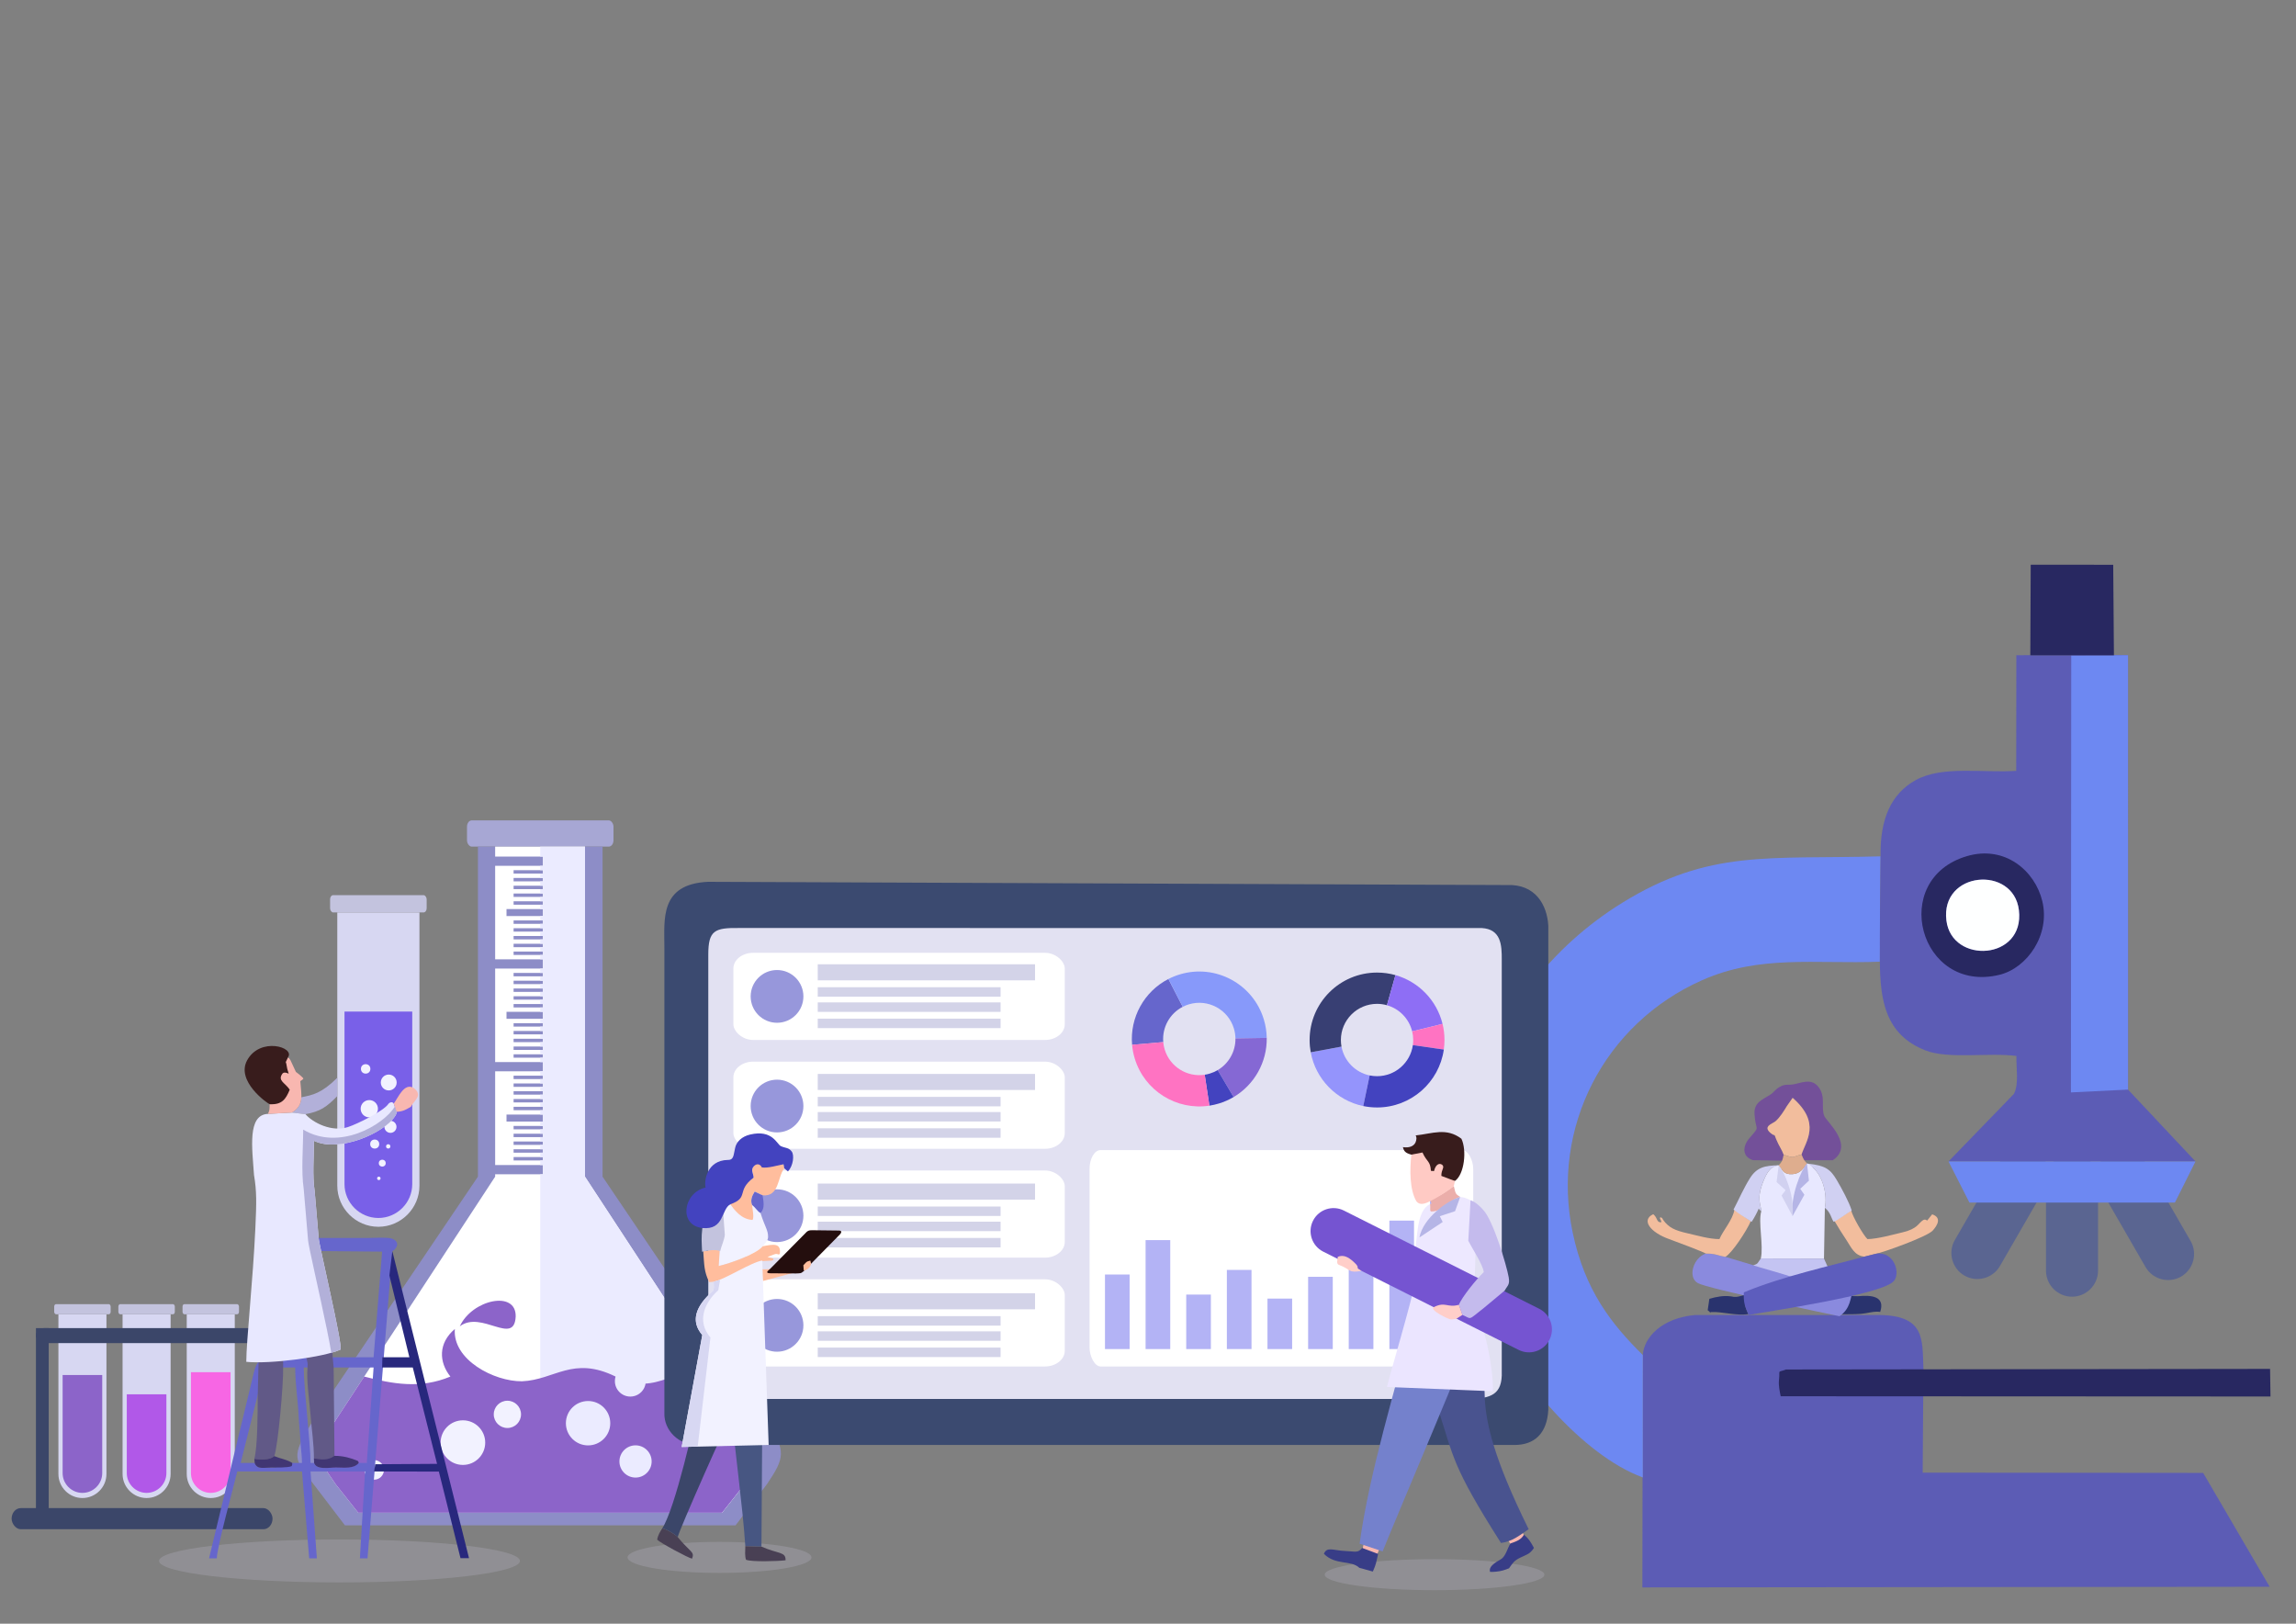 <?xml version="1.0" encoding="UTF-8"?> <!-- Creator: CorelDRAW 2020 (64-Bit) --> <svg xmlns="http://www.w3.org/2000/svg" xmlns:xlink="http://www.w3.org/1999/xlink" xmlns:xodm="http://www.corel.com/coreldraw/odm/2003" xml:space="preserve" width="297mm" height="210mm" style="shape-rendering:geometricPrecision; text-rendering:geometricPrecision; image-rendering:optimizeQuality; fill-rule:evenodd; clip-rule:evenodd" viewBox="0 0 29700 21000"><rect x="0" y="0" width="29700" height="21000" fill="#808080" stroke="none"/> <defs> <style type="text/css"> <![CDATA[ .fil51 {fill:#240E0E} .fil10 {fill:#282861} .fil65 {fill:#28287D} .fil0 {fill:#29336E} .fil38 {fill:#381C1C} .fil39 {fill:#383D87} .fil24 {fill:#383F73} .fil54 {fill:#3B4669} .fil60 {fill:#3B4669} .fil20 {fill:#3B4A70} .fil66 {fill:#413673} .fil55 {fill:#4343BF} .fil29 {fill:#4343BF} .fil49 {fill:#475682} .fil53 {fill:#494054} .fil34 {fill:#49538F} .fil7 {fill:#5A6591} .fil8 {fill:#5C5CB5} .fil61 {fill:#5D5DBD} .fil64 {fill:#615987} .fil23 {fill:#6666CC} .fil9 {fill:#6D88F2} .fil13 {fill:#735099} .fil35 {fill:#7481CC} .fil37 {fill:#7554D1} .fil62 {fill:#7960E8} .fil27 {fill:#8568D4} .fil25 {fill:#8799FA} .fil14 {fill:#8A8ADE} .fil5 {fill:#8C64C9} .fil2 {fill:#8D8DC7} .fil26 {fill:#8E6EF5} .fil31 {fill:#908F94} .fil22 {fill:#9494FC} .fil46 {fill:#9797DB} .fil1 {fill:#A7A7D4} .fil58 {fill:#B158E8} .fil63 {fill:#B2B0D9} .fil30 {fill:#B3B3F5} .fil44 {fill:#B5B5E6} .fil52 {fill:#C3C3DE} .fil43 {fill:#C4BBED} .fil18 {fill:#C4C4F2} .fil16 {fill:#D0D0F2} .fil45 {fill:#D1D1F0} .fil47 {fill:#D3D3E8} .fil56 {fill:#D7D7F2} .fil57 {fill:#D7D7F2} .fil17 {fill:#DEAD8E} .fil19 {fill:#E2E1F2} .fil12 {fill:#E8E8FF} .fil40 {fill:#EBAEAA} .fil36 {fill:#EBE5FF} .fil4 {fill:#EBEBFF} .fil33 {fill:#EDE8FF} .fil15 {fill:#F2BD9D} .fil50 {fill:#F2F2FF} .fil6 {fill:#F2F2FF} .fil59 {fill:#F766E4} .fil32 {fill:#F8B7B0} .fil11 {fill:#FEFFFF} .fil28 {fill:#FF73C2} .fil48 {fill:#FFBD9D} .fil41 {fill:#FFCAC4} .fil42 {fill:#FFCEC9} .fil3 {fill:white} .fil21 {fill:white} ]]> </style> </defs> <g id="Слой_x0020_1">  <path class="fil0" d="M24321.37 16966.95c66.83,-201.66 -109.64,-219.22 -285.71,-202.76l-189.16 -3.85c9.69,94.47 -11.24,165.79 -34.54,237.35 88.06,-0.18 175.82,1.19 263.62,-5.37 79.37,-5.93 162.7,-36.88 245.79,-25.37z"></path> <g id="_2889832970784"> <rect class="fil1" x="6040.93" y="10610.29" width="1894.93" height="339.39" rx="61.2" ry="81.29"></rect> <path class="fil2" d="M7794.46 15218.2l2160.69 3197.7c200.22,362.78 200.19,431.54 -32.81,777.82l-407.82 534.62 -5052.24 0 -403.47 -528.92c-256.5,-340.51 -298.47,-342.72 -26.86,-798.76l2150.39 -3182.45 0 -4268.53 1612.12 0 0 4268.52z"></path> <path class="fil3" d="M7566.73 15218.2l2096.43 3197.7c180.61,362.78 180.59,431.54 -29.6,777.82l-293.51 370.89 -4706.26 0 -289.45 -365.19c-231.39,-340.51 -269.24,-342.72 -24.24,-798.76l2084.96 -3182.45 0 -4268.53 1161.67 0 0 4268.52z"></path> <rect class="fil2" x="6354.3" y="11078.47" width="669.12" height="119.31"></rect> <rect class="fil2" x="6354.3" y="12407.36" width="669.12" height="119.31"></rect> <rect class="fil2" x="6354.3" y="13736.26" width="669.12" height="119.31"></rect> <rect class="fil2" x="6354.3" y="15067.98" width="669.12" height="119.31"></rect> <rect class="fil2" x="6551.89" y="11757.33" width="471.53" height="90.46"></rect> <rect class="fil2" x="6551.89" y="13086.22" width="471.53" height="90.46"></rect> <rect class="fil2" x="6551.89" y="14415.12" width="471.53" height="90.46"></rect> <rect class="fil2" x="6643.65" y="11254.29" width="379.77" height="44.09"></rect> <rect class="fil2" x="6643.65" y="12583.19" width="379.77" height="44.09"></rect> <rect class="fil2" x="6643.65" y="13912.09" width="379.77" height="44.09"></rect> <rect class="fil2" x="6643.65" y="11354.9" width="379.77" height="44.09"></rect> <rect class="fil2" x="6643.65" y="12683.8" width="379.77" height="44.09"></rect> <rect class="fil2" x="6643.65" y="14012.69" width="379.77" height="44.09"></rect> <rect class="fil2" x="6643.65" y="11455.51" width="379.77" height="44.09"></rect> <rect class="fil2" x="6643.65" y="12784.4" width="379.77" height="44.09"></rect> <rect class="fil2" x="6643.65" y="14113.3" width="379.77" height="44.09"></rect> <rect class="fil2" x="6643.65" y="11556.11" width="379.77" height="44.09"></rect> <rect class="fil2" x="6643.65" y="12885.01" width="379.77" height="44.09"></rect> <rect class="fil2" x="6643.65" y="14213.91" width="379.77" height="44.09"></rect> <rect class="fil2" x="6643.65" y="11656.72" width="379.77" height="44.09"></rect> <rect class="fil2" x="6643.65" y="12985.62" width="379.77" height="44.09"></rect> <rect class="fil2" x="6643.65" y="14314.51" width="379.77" height="44.09"></rect> <rect class="fil2" x="6643.65" y="12306.76" width="379.77" height="44.09"></rect> <rect class="fil2" x="6643.65" y="13635.65" width="379.77" height="44.09"></rect> <rect class="fil2" x="6643.65" y="14964.55" width="379.77" height="44.09"></rect> <rect class="fil2" x="6643.65" y="12206.15" width="379.77" height="44.09"></rect> <rect class="fil2" x="6643.65" y="13535.05" width="379.77" height="44.09"></rect> <rect class="fil2" x="6643.65" y="14863.94" width="379.77" height="44.09"></rect> <rect class="fil2" x="6643.65" y="12105.54" width="379.77" height="44.09"></rect> <rect class="fil2" x="6643.65" y="13434.44" width="379.77" height="44.09"></rect> <rect class="fil2" x="6643.65" y="14763.34" width="379.77" height="44.09"></rect> <rect class="fil2" x="6643.65" y="12004.94" width="379.77" height="44.09"></rect> <rect class="fil2" x="6643.65" y="13333.83" width="379.77" height="44.09"></rect> <rect class="fil2" x="6643.65" y="14662.73" width="379.77" height="44.09"></rect> <rect class="fil2" x="6643.65" y="11904.33" width="379.77" height="44.09"></rect> <rect class="fil2" x="6643.65" y="13233.23" width="379.77" height="44.09"></rect> <rect class="fil2" x="6643.65" y="14562.13" width="379.77" height="44.09"></rect> <path class="fil4" d="M6988.39 19564.61l2351.66 0 293.51 -370.89c210.18,-346.28 210.21,-415.04 29.6,-777.82l-2096.43 -3197.7 0 -4268.52 -578.34 0 0 128.78 35.02 0 0 119.32 -35.02 0 0 56.52 35.02 0 0 44.09 -35.02 0 0 56.51 35.02 0 0 44.09 -35.02 0 0 56.52 35.02 0 0 44.09 -35.02 0 0 56.51 35.02 0 0 44.09 -35.02 0 0 56.52 35.02 0 0 44.09 -35.02 0 0 56.51 35.02 0 0 90.46 -35.02 0 0 56.55 35.02 0 0 44.09 -35.02 0 0 56.52 35.02 0 0 44.09 -35.02 0 0 56.51 35.02 0 0 44.1 -35.02 0 0 56.51 35.02 0 0 44.09 -35.02 0 0 56.52 35.02 0 0 44.09 -35.02 0 0 56.52 35.02 0 0 119.3 -35.02 0 0 56.52 35.02 0 0 44.09 -35.02 0 0 56.52 35.02 0 0 44.09 -35.02 0 0 56.51 35.02 0 0 44.09 -35.02 0 0 56.52 35.02 0 0 44.09 -35.02 0 0 56.52 35.02 0 0 44.09 -35.02 0 0 56.51 35.02 0 0 90.46 -35.02 0 0 56.55 35.02 0 0 44.09 -35.02 0 0 56.52 35.02 0 0 44.09 -35.02 0 0 56.51 35.02 0 0 44.09 -35.02 0 0 56.52 35.02 0 0 44.09 -35.02 0 0 56.51 35.02 0 0 44.09 -35.02 0 0 56.52 35.02 0 0 119.31 -35.02 0 0 56.52 35.02 0 0 44.09 -35.02 0 0 56.52 35.02 0 0 44.09 -35.02 0 0 56.51 35.02 0 0 44.09 -35.02 0 0 56.52 35.02 0 0 44.09 -35.02 0 0 56.51 35.02 0 0 44.09 -35.02 0 0 56.52 35.02 0 0 90.45 -35.02 0 0 56.55 35.02 0 0 44.09 -35.02 0 0 56.52 35.02 0 0 44.09 -35.02 0 0 56.51 35.02 0 0 44.1 -35.02 0 0 56.51 35.02 0 0 44.1 -35.02 0 0 56.51 35.02 0 0 44.09 -35.02 0 0 59.35 35.02 0 0 119.3 -35.02 0 0 4377.32z"></path> <path class="fil5" d="M9261.74 17803.61l401.42 612.29c180.61,362.78 180.58,431.54 -29.6,777.82l-293.51 370.89 -4706.26 0 -289.45 -365.19c-231.39,-340.51 -269.24,-342.72 -24.24,-798.76l391.15 -597.05c362.1,94.53 726.77,163.27 1114.66,0 -149.63,-188.09 -159.05,-431.39 57.7,-615.59 -32.06,399.71 509.8,680.78 868.9,676.51 423.21,-17.38 656.06,-332.73 1210.46,-60.92 561.17,288.56 776.07,-211.61 1298.77,0z"></path> <circle class="fil6" cx="5988.03" cy="18657.93" r="288.53"></circle> <path class="fil5" d="M6670.69 17026.58c-17.87,386.94 -443.1,-85.28 -723.05,127.19 158.89,-345.9 730.99,-471.22 723.05,-127.19z"></path> <circle class="fil4" cx="8153.6" cy="17862.81" r="199.57"></circle> <circle class="fil6" cx="6563.38" cy="18292.46" r="176.34"></circle> <circle class="fil6" cx="4840.05" cy="19010.66" r="126.64"></circle> <circle class="fil4" cx="8220.97" cy="18901.59" r="208.38"></circle> <circle class="fil4" cx="7607.03" cy="18406.86" r="286.98"></circle> </g> <g id="_2889832971024"> <path class="fil7" d="M27288.92 14908.95l0 -0.01c160.35,-92.57 367.3,-37.13 459.88,123.23l588.04 1018.51c92.58,160.36 37.13,367.3 -123.22,459.88l-0.01 0c-160.35,92.59 -367.29,37.14 -459.88,-123.23l-588.03 -1018.5c-10.83,-18.76 -19.6,-38.16 -26.45,-57.93l0 1123.12c0,185.18 -151.49,336.66 -336.65,336.66l-0.01 0c-185.16,0 -336.65,-151.48 -336.65,-336.66l0 -1093.07c-2.51,4.9 -5.16,9.77 -7.95,14.59l-588.03 1018.5c-92.59,160.37 -299.52,215.81 -459.87,123.23l-0.01 0c-160.35,-92.58 -215.81,-299.52 -123.22,-459.88l588.03 -1018.51c92.59,-160.36 299.53,-215.8 459.88,-123.23l0 0.01c86.38,49.87 142.31,132.93 161.06,224 53.01,-116.7 170.81,-198.36 306.76,-198.36l0.01 0c150.13,0 278.1,99.59 321.16,235.97 13.22,-100.45 71.15,-194.05 165.16,-248.32z"></path> <path class="fil8" d="M21250.36 17524.87l-5.46 3005.88 8114.16 -8.48 -860.13 -1472.45 -3628 -3.3 9.41 -1354.3c-14.9,-375.85 20.68,-678.45 -575.5,-684.73l-2375.52 0c-435.88,38.38 -664.45,292 -678.96,517.38z"></path> <path class="fil9" d="M21250.36 19108.38l0 -1583.51c-405.82,-400.74 -749.99,-836.73 -906.8,-1583.07 -285.29,-1357.8 408.24,-2703.49 1674.31,-3264.55 745.4,-330.34 1450.18,-208.39 2299.04,-238.97l9.38 -1362.87c-1442.28,40.53 -2217.71,-95.41 -3343.84,602.1 -1839.37,1139.29 -2576.66,3418.89 -1679.36,5412.23 323.12,717.82 1163.03,1730.62 1947.27,2018.64z"></path> <path class="fil8" d="M24326.29 11075.41c-4.11,278.58 -12.15,1069.06 -9.38,1362.87 4.63,491.11 65.51,943 592.39,1147.92 296.88,115.46 823.27,23.66 1174.47,71.21 -4.71,152.08 34.74,361.59 -32.28,489.85l-846.7 874.24 3195.11 0 -872.69 -929.3 -0.25 -5618.98 -1444.58 0.84 -1.46 1495.38c-422.88,29.96 -955.42,-72.07 -1302.89,121.42 -310.02,172.64 -461.37,494.64 -451.74,984.55z"></path> <polygon class="fil9" points="27527.21,14092.2 27526.96,8473.22 27344.8,8474.95 26792.61,8477.06 26788.5,14128.59 "></polygon> <path class="fil10" d="M29370.06 18061.56l-5.4 -357.15 -6262.15 7.75c-119.48,45.85 -74.12,-10.44 -90.6,138.63 -7.61,68.83 9.3,141.7 22.12,207.68l6336.03 3.09z"></path> <polygon class="fil9" points="28133.69,15553.31 28399.9,15021.49 25204.79,15021.49 25475.47,15553.31 "></polygon> <path class="fil10" d="M25177.74 11904.85c-78.52,-639.6 867.56,-716.62 937.72,-133.66 78.19,649.65 -867.74,703.71 -937.72,133.66zm267.72 -832.7c-1017.45,297.26 -617.68,1787.24 418.92,1535.32 358.88,-87.21 659.18,-518.23 553.79,-952.87 -95.62,-394.42 -484.38,-725.12 -972.71,-582.45z"></path> <polygon class="fil10" points="26263.14,8475.02 27344.8,8474.95 27335.56,7304.42 26268.5,7303.49 "></polygon> <path class="fil11" d="M25177.74 11904.85c69.98,570.05 1015.91,515.99 937.72,-133.66 -70.16,-582.96 -1016.24,-505.94 -937.72,133.66z"></path> </g> <path class="fil12" d="M22783.04 15666.77c-41.89,140.25 31.91,444.09 -5.66,609.68l816.82 1.79 11.26 -656.57c36.14,-172.8 -29.02,-413.8 -153.17,-517.88 -29.17,-51.22 14.8,-8.37 -60,-53.05l-18.1 -4.05c-38.21,56.6 -84.05,133.27 -186.57,139.26 -119.04,6.95 -129,-52.57 -179.44,-114.94 -114.25,10.45 -163.51,117.57 -204.11,221.41 -86.34,220.78 -21.19,299.29 -21.03,374.35z"></path> <path class="fil13" d="M22675.7 15004.73l383.88 6.52 12.97 -77.19c-22.18,-64.78 -61.39,-113.13 -94.67,-195.91 -39.29,-97.75 -4.59,-29.29 -68.34,-79.64 -115.38,-91.13 19.1,-124.38 56.77,-155.91 56.57,-47.36 111.26,-135.97 147.98,-197.05l74.4 -106.5c372.7,325.8 169.78,559.75 114.72,733.04l30.33 74.22 373.84 -0.18c286.96,-192.05 -81.35,-500.52 -110.06,-573.67 -43.63,-111.1 22.23,-247.24 -72.69,-371.7 -92.79,-121.66 -219.34,-54.68 -326.19,-36.43 -78.61,13.41 -104.17,-9.9 -181.89,35.88 -63.44,37.36 -61.15,63.15 -126.7,103.78 -96.94,60.07 -204.6,97.85 -194.43,248.01 15.8,233.53 81.63,135.92 -67.64,310.6 -87.02,101.83 -95.75,238.2 47.72,282.13z"></path> <path class="fil14" d="M23795.28 17023.65c145.33,-101.78 139.25,-236.29 174.11,-341.39 -73.53,-37.15 -1262.97,-301.78 -1291.17,-319.59l-358.94 -107.7c-103.06,-15.51 -128.09,-43.62 -252.98,-41.77 -152.63,44.61 -243.94,298.57 -105.82,380.66 118.43,70.39 1671.23,395.64 1834.8,429.79z"></path> <path class="fil15" d="M23720.11 15775.1c54.53,93.26 109.28,181.4 168,268.9 58.5,87.16 98.34,195.2 228.66,208.56l149.4 -37.24c72.17,-9.97 662.96,-218.72 735.76,-300.87 64.3,-72.56 115.17,-167.52 -8.18,-208.98l-63.69 78.86c-3.23,8.28 -19.61,-27.25 -58.91,-0.7 -56.05,37.87 -68.86,109.24 -256.42,153.64 -124.97,29.57 -327.38,86.54 -457.87,88.48 -52.5,-48.74 -191.61,-288.07 -210.94,-371.93 -35.97,20.67 -27.44,18 -64.28,43.83 -20.73,14.54 -29.16,20.16 -48.99,32.6 -40.42,25.35 -61.5,45.13 -112.54,44.85z"></path> <path class="fil15" d="M22066.3 16213.2c124.89,-1.85 149.92,26.26 252.98,41.77 87.87,-50.74 275.35,-337.93 328.22,-460.91l-200.2 -140.07c-1.94,-6.7 -7.14,-6.95 -10.95,-10.16 -23.67,135.37 -147.56,269.91 -194.79,381.99 -132.48,-0.35 -281.81,-45.51 -410.04,-74.41 -166.24,-37.48 -245.73,-73.63 -317.83,-174.29 -13.91,-42.47 -61.3,-43.88 -32.95,-1.63 5.63,12.61 13.11,30.08 10.44,31.32 -55.33,9.13 -52.71,-41.69 -80.23,-76.17 -9.63,-11.06 -17.56,-23.67 -27.33,-26.16 -158.84,76.77 -32.77,236.06 208.61,321.65 65.1,23.08 452.4,168.57 474.07,187.07z"></path> <path class="fil15" d="M23072.55 14934.06c158.21,53.95 100.54,26.45 230.86,-1.97 55.06,-173.29 257.98,-407.24 -114.72,-733.04l-74.4 106.5c-36.72,61.08 -91.41,149.69 -147.98,197.05 -37.67,31.53 -172.15,64.78 -56.77,155.91 63.75,50.35 29.05,-18.11 68.34,79.64 33.28,82.78 72.49,131.13 94.67,195.91z"></path> <path class="fil16" d="M23008.18 15071.01c-180.21,4.32 -282.29,24.69 -372.03,167.66 -81.38,129.63 -142.84,273.17 -211.84,405.15 64.66,54.44 162.93,109.5 233.38,159.51 38.79,-58.8 69.22,-118.15 93.02,-173.41 6.93,15.2 14.8,19.43 32.32,36.85 -0.15,-75.06 -65.29,-153.57 21.04,-374.36 28.39,-72.6 61.02,-146.83 117.15,-188.47 23.3,-14.62 58.68,-19.66 86.96,-32.93z"></path> <path class="fil17" d="M23008.18 15071.01c50.43,62.37 60.39,121.89 179.44,114.94 102.52,-5.99 148.36,-82.66 186.57,-139.26 -29.61,-33.69 -39.95,-39.14 -70.78,-114.6 -130.31,28.42 -72.65,55.93 -230.86,1.98 -10.99,65.37 -21.22,93.92 -64.37,136.94z"></path> <path class="fil18" d="M22678.22 16362.66c28.2,17.82 451.89,126.7 525.43,163.86l439.62 -140.94 -49.06 -107.34 -816.83 -1.79c-41.75,54.2 -32.18,72.73 -99.16,86.21z"></path> <path class="fil16" d="M23605.46 15621.67c74.78,56.93 82.47,136.88 114.18,180.32 58.47,-22.38 171.36,-110.3 233.24,-145.85 -35.63,-115.17 -131.73,-288.56 -190.4,-389.3 -85.58,-146.93 -151.21,-191.96 -370.19,-216.1 27.06,20.57 9.22,10.48 60,53.05 124.15,104.08 189.31,345.08 153.17,517.88z"></path> <path class="fil0" d="M22393.68 16766.97c-95.73,-13.84 -193.38,4.84 -282.1,31.27l-21.72 147.96c3.83,3.9 19.39,15.33 22.62,17.24 57.9,34.15 -40.69,-1.62 25.64,6.06 132.32,-8.39 319.77,51.19 477.47,25.78 -44.24,-103.84 -45.9,-103.78 -38.49,-240.6 -48.39,-11.74 -89.19,36.13 -183.42,12.29z"></path> <rect class="fil19" x="8982.76" y="11855.52" width="10649.94" height="6437.43"></rect> <path class="fil20" d="M8594.16 18276.57c-6.61,223.21 186.56,411.82 418.38,411.82l10577.36 0c258.24,0 421.46,-146.9 438.16,-453.73l0 -6263.1c-15.86,-269.77 -167.89,-540.95 -536.21,-524.9l-10333.84 -41.92c-626.74,30.6 -563.85,483.36 -563.85,849.09l0 6022.74zm10420.75 -183.3l-9306.66 0c-366.22,-2.65 -536.62,-89.66 -546.05,-428.68l0 -5318.87c0,-312.44 82.38,-346.78 394.06,-343.52l9609.72 0.4c251.39,13.72 261.21,221.03 260.1,409.89l0 5323.95c10.82,302.36 -141.76,348.08 -411.17,356.83z"></path> <rect class="fil21" x="9486.7" y="12323.02" width="4286.67" height="1127.31" rx="255.92" ry="203.12"></rect> <rect class="fil21" x="9486.7" y="13730.64" width="4286.67" height="1127.31" rx="255.92" ry="203.12"></rect> <rect class="fil21" x="9486.7" y="15138.26" width="4286.67" height="1127.31" rx="255.92" ry="203.12"></rect> <rect class="fil21" x="9486.7" y="16545.88" width="4286.67" height="1127.31" rx="255.92" ry="203.12"></rect> <rect class="fil21" x="14094.1" y="14874.36" width="4962.82" height="2798.83" rx="143.19" ry="243.72"></rect> <path class="fil22" d="M17352.87 13536.18l-397.86 73.68c64,347.85 334.36,623.46 679.43,695.19l82.77 -396.09c-185.05,-38.46 -330.02,-186.25 -364.34,-372.78z"></path> <path class="fil23" d="M15299.25 13021.48l-185.23 -359.74c-314.63,161.55 -500.62,499.87 -469.84,850.98l403.13 -34.92c-16.51,-188.27 83.22,-369.69 251.94,-456.32z"></path> <path class="fil24" d="M16955.01 13609.86l397.86 -73.68c-5.09,-27.62 -7.74,-56.09 -7.74,-85.18 0,-258.34 209.42,-467.77 467.77,-467.77 44.25,0 87.07,6.15 127.65,17.63l110.4 -389.3c-75.67,-21.42 -155.53,-32.88 -238.05,-32.88 -481.77,0 -872.32,390.55 -872.32,872.32 0,54.25 4.95,107.35 14.43,158.86z"></path> <path class="fil25" d="M15114.02 12661.74l185.23 359.74c24.99,-12.83 51.48,-23.58 79.34,-31.96 247.38,-74.47 508.28,65.71 582.74,313.08 12.76,42.38 19.22,85.15 19.92,127.32l404.6 -6.5c-1.3,-78.63 -13.34,-158.4 -37.13,-237.42 -138.87,-461.33 -625.41,-722.73 -1086.74,-583.87 -51.95,15.64 -101.36,35.68 -147.96,59.61z"></path> <path class="fil26" d="M17940.55 13000.86c160.94,45.55 286.6,175.08 326.65,338.26l392.91 -96.77c-74.69,-304.29 -309.03,-545.85 -609.16,-630.79l-110.4 389.3z"></path> <path class="fil27" d="M15981.25 13429.92c2.77,167.23 -85.05,324.9 -229.75,410.28l205.9 348.35c269.86,-159.23 433.62,-453.25 428.45,-765.13l-404.6 6.5z"></path> <path class="fil28" d="M18660.11 13242.35l-392.91 96.77c8.8,35.84 13.46,73.32 13.46,111.88 0,22.45 -1.58,44.53 -4.64,66.14l400.54 57.21c5.71,-40.3 8.66,-81.48 8.66,-123.35 0,-71.91 -8.7,-141.79 -25.11,-208.65z"></path> <path class="fil29" d="M15957.4 14188.55l-205.9 -348.35c-31.79,18.76 -66.33,34.03 -103.26,45.14 -21.49,6.47 -43.1,11.33 -64.67,14.62l60.67 400.04c40.23,-6.16 80.52,-15.2 120.61,-27.27 68.86,-20.73 133.27,-49.2 192.55,-84.18z"></path> <path class="fil29" d="M18676.56 13574.35l-400.54 -57.21c-32.13,227.02 -227.24,401.62 -463.12,401.62 -32.8,0 -64.81,-3.37 -95.69,-9.8l-82.77 396.09c57.61,11.97 117.3,18.27 178.46,18.27 439.89,0 803.74,-325.62 863.66,-748.97z"></path> <path class="fil28" d="M15644.24 14300l-60.67 -400.04c-226.64,34.67 -450.07,-101.83 -518.06,-327.7 -9.46,-31.41 -15.45,-63.03 -18.2,-94.46l-403.13 34.92c5.14,58.61 16.31,117.58 33.94,176.14 126.79,421.23 543.46,675.78 966.12,611.14z"></path> <rect class="fil30" x="14293.34" y="16483.77" width="318.91" height="964.08"></rect> <rect class="fil30" x="14818.91" y="16038.79" width="318.91" height="1409.06"></rect> <rect class="fil30" x="15344.48" y="16743.32" width="318.91" height="704.53"></rect> <rect class="fil30" x="15870.05" y="16424.44" width="318.91" height="1023.41"></rect> <rect class="fil30" x="16395.62" y="16795.26" width="318.91" height="652.59"></rect> <rect class="fil30" x="16921.19" y="16513.43" width="318.91" height="934.42"></rect> <rect class="fil30" x="17446.76" y="16201.95" width="318.91" height="1245.9"></rect> <rect class="fil30" x="17972.33" y="15786.63" width="318.91" height="1661.22"></rect> <rect class="fil30" x="18497.9" y="15519.64" width="318.91" height="1928.21"></rect> <g id="_2889833015568"> <ellipse class="fil31" cx="18556.69" cy="20365.93" rx="1420.88" ry="200.61"></ellipse> <path class="fil32" d="M19492.03 19896.29l56.9 87.16c72.07,-25.04 134.01,-44.25 170.56,-110.29l-28.89 -66.34c-39.62,17.89 -150.72,57.46 -198.57,89.47z"></path> <path class="fil32" d="M17646.38 19939.64l-22.73 101.57c68.23,34.15 111.69,97.76 184.51,77.87l40.86 -99.66c-40.45,-15.89 -146.32,-67.85 -202.64,-79.78z"></path> <path class="fil33" d="M18499.22 15573.08c-181.25,83.49 -158.96,438.99 -199.7,623.25 36.88,43.62 680.3,351.59 776.07,381.75l28.57 -1000.57c-63.05,-47.35 -143.91,-93.34 -215.81,-96.67 -198.78,60.4 -113.24,104.85 -389.13,92.24z"></path> <path class="fil34" d="M18603.05 18225.75c203.9,621.73 172.58,723.28 812.88,1730.24 148.89,-18.74 247.83,-104.4 358.01,-178.46 -899.87,-1821.25 -395.07,-1796.98 -651.78,-2607.75l-60.9 -40.23c-25.85,174.11 -150.25,408.84 -221.09,559.3 -66.91,142.1 -196.6,390.34 -237.12,536.9z"></path> <path class="fil35" d="M17587.23 19965.38l297.87 99.46c118.61,-305.37 1180.59,-2792.19 1199.93,-2922.46l-170.09 -91.83 -627.44 -18.48c-237.18,937.61 -575.15,2014.11 -700.27,2933.31z"></path> <path class="fil36" d="M17941.1 17938.08l1366.34 55.26c21.83,-51.99 -36.66,-716.99 -225.22,-1033.84 -141.14,-237.15 -539.83,-52.4 -521.02,-93.66l-275.35 -211.36c-6.64,106.49 -319.66,1166.6 -344.75,1283.6z"></path> <path class="fil37" d="M17383.67 15656.5l2527.83 1270.98c146.7,73.76 205.85,252.55 132.09,399.25l0 -0.01c-73.76,146.72 -252.55,205.87 -399.25,132.1l-2527.83 -1270.99c-146.7,-73.75 -205.85,-252.53 -132.08,-399.23l-0.01 -0.02c73.77,-146.69 252.55,-205.84 399.25,-132.08z"></path> <path class="fil38" d="M18256.44 14933.41l135.71 11.95c-70.38,266.31 203.49,300.81 253.83,326.8l173.9 2.16c124.09,-86.88 155.69,-399.47 84.17,-546.65 -195.36,-148.36 -375.26,-65.47 -593.18,-42.65 17,16.3 14.39,56.7 -0.96,91.86 -24.17,49.33 -82.91,71.41 -162.21,59.66 12.26,52.48 31.73,76.18 108.74,96.87z"></path> <path class="fil39" d="M17584.36 20277.52l174.26 47.91c42.58,-95.36 42.96,-116.88 67.92,-227.93l-206.26 -77.65c-56.11,69.53 -84.91,45.14 -226.08,39.2 -147.28,-6.18 -230.7,-60.15 -268.8,37.13 150.45,152.64 350.6,77.51 458.96,181.34z"></path> <path class="fil39" d="M19538.79 19962.04c-37.36,56.22 -56.13,149.11 -110.15,194.76 -30.8,26.04 -181.93,85.99 -153.73,173.19 8,2.42 56.05,-0.96 74.3,-2.66 81.78,-7.65 112.3,-22.46 170.61,-43.64 47.39,-65.36 62.33,-97.37 144.77,-137.62 93.22,-45.49 123.87,-45.26 177.8,-125.79 -35.95,-67.95 -70.39,-126.28 -129.66,-170.77 -36.56,66.04 -101.87,87.5 -173.94,112.53z"></path> <path class="fil40" d="M18502.51 15526.61c6.5,11.93 9.36,18.09 15.1,41.86 -8.6,3.91 -17.8,5.16 -18.39,4.61 7.06,52.66 -10.07,96.37 18.62,95.75 155.05,-3.36 202.79,-137.03 370.51,-187.99 -65.95,-41.7 -58.12,-44.59 -82.32,-141.4 -49.91,33.77 -82.37,59.99 -146.89,101.12 -51.3,32.71 -116.61,49.76 -156.63,86.05z"></path> <path class="fil41" d="M18256.44 14933.41c-21.69,197.56 -22.19,455.02 65.28,603.09 39.69,55.04 112.83,33.45 172.35,0.82 53.47,-22.06 255.15,-141.68 311.96,-197.88l13.85 -65.12 -175.03 -65.8c-2.54,-85.26 49.24,-109.63 9.21,-145.44 -50.36,-30.74 -88.39,18.15 -103.34,80.41 -1.83,7.66 -35.19,-4.44 -41.08,0.4 -7.68,-133.03 -50.72,-108.71 -109.18,-238.39l-144.02 27.91z"></path> <path class="fil42" d="M17304.88 16254.78c-0.8,33.61 -22.44,85.23 10.01,101.94 170.57,64.56 118.98,110.11 297.45,80.41 -105.2,-60.33 4.97,-20.57 -103.47,-118.09 -68.74,-61.83 -130.6,-94.37 -203.99,-64.26z"></path> <path class="fil43" d="M18993.09 16048.07c44.9,89.16 191.63,311.66 200.27,404.68 -91.25,86.63 -286.78,327.3 -321.48,422.43l45.01 131.27c129.09,53.3 59.76,79.72 283.38,-94.95l263.61 -219.71c35,-65.49 69.48,-72.85 51.93,-172.78 -27.99,-159.39 -203.42,-741.88 -329.8,-870.61 -17.07,-24.64 -109.9,-114.12 -163.95,-124.21l-28.97 523.88z"></path> <path class="fil42" d="M18545.44 16906.39c-58.85,35.5 197.21,161.36 225.39,158.54l64.49 -6.44 81.57 -52.05 -45.03 -131.26c-152.97,43.33 -172.43,-46.9 -326.42,31.21z"></path> <path class="fil44" d="M18888.35 15480.83l-66.43 183.89 -197.31 65.2 37.56 74.71 -301.3 199.77c46.72,-251.99 367.78,-483.51 527.48,-523.57z"></path> </g> <path class="fil44" d="M23374.19 15046.69l25.25 223.68 -112.14 104.84 53.52 76.99 -153.32 275.88c-29.07,-262.72 110.47,-594.36 186.69,-681.39z"></path> <path class="fil45" d="M23008.18 15071.82l-27.13 216.35 116.77 104.83 -52.6 69.32 142.29 265.76c29.07,-262.71 -103.11,-569.23 -179.33,-656.26z"></path> <circle class="fil46" cx="10051.33" cy="12886.81" r="341.15"></circle> <circle class="fil46" cx="10051.33" cy="14304.92" r="341.15"></circle> <circle class="fil46" cx="10051.33" cy="15723.02" r="341.15"></circle> <circle class="fil46" cx="10051.33" cy="17141.12" r="341.15"></circle> <rect class="fil47" x="10577.9" y="12471.49" width="2810.81" height="207.66"></rect> <rect class="fil47" x="10577.9" y="13889.59" width="2810.81" height="207.66"></rect> <rect class="fil47" x="10577.9" y="15307.69" width="2810.81" height="207.66"></rect> <rect class="fil47" x="10577.9" y="16725.8" width="2810.81" height="207.66"></rect> <rect class="fil47" x="10577.9" y="12768.14" width="2364.99" height="122.37"></rect> <rect class="fil47" x="10577.9" y="14186.25" width="2364.99" height="122.37"></rect> <rect class="fil47" x="10577.9" y="15604.35" width="2364.99" height="122.37"></rect> <rect class="fil47" x="10577.9" y="17022.45" width="2364.99" height="122.37"></rect> <rect class="fil47" x="10577.9" y="12964.36" width="2364.99" height="122.37"></rect> <rect class="fil47" x="10577.9" y="14382.46" width="2364.99" height="122.37"></rect> <rect class="fil47" x="10577.9" y="15800.56" width="2364.99" height="122.37"></rect> <rect class="fil47" x="10577.9" y="17218.66" width="2364.99" height="122.37"></rect> <rect class="fil47" x="10577.9" y="13174.59" width="2364.99" height="122.37"></rect> <rect class="fil47" x="10577.9" y="14592.69" width="2364.99" height="122.37"></rect> <rect class="fil47" x="10577.9" y="16010.79" width="2364.99" height="122.37"></rect> <rect class="fil47" x="10577.9" y="17428.89" width="2364.99" height="122.37"></rect> <g id="_2889833008464"> <ellipse class="fil31" cx="9307.44" cy="20142.53" rx="1189.59" ry="200.61"></ellipse> <path class="fil48" d="M9867.62 16567.97l423.05 -114.21c37.05,-74.52 -88.25,-55.67 -158.68,-42.33 -20.99,-19.77 -219.54,15.77 -281.18,2.53l16.81 154.01z"></path> <path class="fil49" d="M9467.88 18299.94c47.8,565.57 134.51,1133.06 173.28,1697.16l208.71 6.17 21.38 -3302.06 -119.99 -0.66c14.36,260.8 -39.88,599.62 -94.12,846.79 -28.41,129.47 -60.33,256.4 -96.48,383.89 -33.23,117.17 -90.77,245.83 -92.78,368.71z"></path> <path class="fil50" d="M9355.59 15690.01l-19.58 260.81c-6.83,67.3 -30.59,173.16 -27.09,229.02l-12.41 193.93c155.53,-35.72 491.03,-155.38 569.03,-255.3 48.5,-55.6 69.08,-80.64 70.02,-121.71 1.95,-85.19 -44.81,-137.3 -97.87,-309.18 -45.03,-27.48 -61.72,-69.54 -109.25,-103.51 1.35,61.07 -17.07,106.95 -36.56,144.92 -104.08,9.66 -178.33,-85.52 -250.46,-160.78 -86.65,44.87 -37.68,59.06 -85.83,121.8z"></path> <path class="fil51" d="M10416.1 15951.34l-458.78 464.02c-38.66,29.79 -52.67,51.9 7.83,52.34l329.16 2.44c57.27,-3.19 64.16,3.59 103.82,-31.35l465.05 -472.02c30.36,-33.24 27.06,-54.84 -28.61,-51.84l-326.17 -3.87c-47.34,-1.13 -63.46,7.43 -92.3,40.28z"></path> <path class="fil48" d="M9865.54 16118.47c-78,99.92 -413.5,219.58 -569.03,255.3l12.41 -193.93 -12.35 -27.34 -199.89 30.11c14.33,182.59 8.99,257.57 76.74,399.8 267.03,-13.59 484.16,-229.45 685.49,-271.8l122.59 -6.39c25.7,-3.84 34.03,-22.49 8.35,-30.54l-62.16 -17.26 85.81 -32.34c45.28,-19.83 59.03,17.13 74.05,-9.95 17.07,-141.54 -83.28,-122.33 -222.01,-95.66z"></path> <path class="fil48" d="M9441.42 15568.21c58.09,80.32 147.5,203.58 294.27,209.64 19.48,-37.96 -0.29,-131.58 -7.25,-193.78 -24.13,-59.18 -0.97,-119.42 34.34,-173.11l101.89 48.93c218.64,19.97 189.66,-233.82 280.24,-350.04l-8.8 -51.71c-77.13,13.73 -217.52,-12.04 -291.81,-25.05 -45.53,-7.97 -70.49,11.9 -104.8,66.07 -24.71,39.02 5.39,78.37 9.07,131.83 -192.67,123.02 -194.03,292.33 -307.15,337.22z"></path> <path class="fil52" d="M9085.05 15882.18c-14.92,133.46 -8.26,176.82 -3.2,307.2 77.58,-17.45 174.26,-34.64 233.97,-7.67 14.57,-65.38 53.23,-142.81 60.06,-210.11l-20.29 -281.59c-36.1,105.78 -149.9,167.65 -270.54,192.17z"></path> <path class="fil53" d="M9849.87 20003.27l-208.71 -6.17c-1.87,60.6 -7.6,129.19 8.99,175.95 73.81,29.21 408.4,19.39 511.62,6.74 2.73,-113 -86.64,-78.56 -311.9,-176.52z"></path> <path class="fil53" d="M8952.02 20158.81c37.37,-92.78 -23.46,-80.69 -185.15,-278.95 -28.69,-33.4 -147.66,-104.9 -200.23,-112.41 -28.09,41.5 -58.97,93.55 -65.26,146.03 35.35,38.71 401.66,236.32 450.64,245.33z"></path> <path class="fil23" d="M9728.44 15584.07c47.53,33.97 64.22,76.03 109.25,103.51 59.61,-59.84 38.81,-144.62 26.98,-227.69l-101.89 -48.93c-35.31,53.69 -58.47,113.93 -34.34,173.11z"></path> <path class="fil54" d="M9072.46 17981.51c-95.95,449.93 -335.46,1515.95 -505.82,1785.94 52.57,7.51 171.54,79.01 200.23,112.41 5.44,-62.02 673.82,-1574.73 701.01,-1579.92 127.74,-387.88 318.55,-960.9 283.38,-1599.39l-514.46 -1.9c-253.13,257.21 -256.77,345.49 -122.17,611.85 36.59,201.91 -4.28,490.2 -42.17,671.01z"></path> <path class="fil55" d="M9509.14 14847.64c-21.26,79.8 -11.56,156.64 -94.02,154.27 -274.49,4.97 -309.19,276.27 -287.67,356.97 -292.33,65.41 -352.11,490.07 -42.4,523.3 286.61,30.84 242.47,-244.73 362.92,-307.11 247.91,-87.57 69.74,-171.63 300.6,-344.08 -3.68,-53.46 -33.78,-92.81 -9.07,-131.83 34.31,-54.17 90.44,-54.1 115.47,-0.36 74.29,13.01 204.01,-26.93 281.14,-40.66l8.8 51.71 47.27 40.37c69.52,-70.65 84.17,-211.3 49.22,-257.11 -40.79,-53.47 -79.2,-41.93 -139.94,-69.38 -53.71,-24.29 -106.93,-218.43 -397.36,-150.47 -108.9,25.49 -179.44,94.31 -194.96,174.38z"></path> <path class="fil48" d="M10396.76 16431.22c46.74,-4.77 88.49,-41.97 94.78,-87.52l-9.2 -40.09c-59.92,14.46 -51.04,21.72 -90.45,60.4l4.87 67.21z"></path> <path class="fil50" d="M9231.16 16576.34l3.52 76.25 -9.91 40.46c-233.88,205.57 -292.09,397.62 -140.32,573.52l-266.53 1447.58 1124.97 -25.76 -71.98 -2061.74 -10.22 -323.63c-135.03,17.13 -502.48,254.69 -629.53,273.32z"></path> <path class="fil56" d="M9314.6 16551.84l-83.44 24.5 3.52 76.24 -9.9 40.47c-22.5,19.77 -43.36,39.41 -62.57,58.93 -180.58,183.43 -214.93,355.61 -77.75,514.59l-101.7 552.32 -152.53 828.42 -7.56 41.08 -4.75 25.76 87.71 -2.01 119.54 -2.74 164.53 -1411.13c-183.07,-212.17 -73.2,-457.12 101.38,-610.6l23.52 -135.83z"></path> </g> <g id="_2889833007072"> <path class="fil57" d="M755.51 16997.8l621.41 0 0 1684.52 0 321.43 0 60.13c0,170.89 -139.82,310.71 -310.71,310.71l0 0c-170.89,0 -310.7,-139.82 -310.7,-310.71l0 -60.13 0 -321.43 0 -1684.52z"></path> <path class="fil57" d="M1585.51 16997.8l621.41 0 0 1684.52 0 321.43 0 60.13c0,170.89 -139.81,310.71 -310.7,310.71l0 0c-170.89,0 -310.71,-139.82 -310.71,-310.71l0 -60.13 0 -321.43 0 -1684.52z"></path> <path class="fil57" d="M2415.52 16997.8l621.41 0 0 1684.52 0 321.43 0 60.13c0,170.89 -139.82,310.71 -310.71,310.71l0 0c-170.89,0 -310.7,-139.82 -310.7,-310.71l0 -60.13 0 -321.43 0 -1684.52z"></path> <path class="fil5" d="M810.03 17783.55l512.37 0 0 953.73 0 265.03 0 49.58c0,140.91 -115.28,256.19 -256.19,256.19l0 0c-140.9,0 -256.18,-115.28 -256.18,-256.19l0 -49.58 0 -265.03 0 -953.73z"></path> <path class="fil58" d="M1640.03 18033.35l512.38 0 0 703.93 0 265.03 0 49.58c0,140.91 -115.29,256.19 -256.19,256.19l0 0c-140.91,0 -256.19,-115.28 -256.19,-256.19l0 -49.58 0 -265.03 0 -703.93z"></path> <path class="fil59" d="M2470.03 17747.49l512.38 0 0 989.79 0 265.03 0 49.58c0,140.91 -115.28,256.19 -256.19,256.19l0 0c-140.9,0 -256.19,-115.28 -256.19,-256.19l0 -49.58 0 -265.03 0 -989.79z"></path> <rect class="fil52" x="701" y="16866.98" width="730.42" height="130.82" rx="23.59" ry="31.34"></rect> <rect class="fil52" x="1531" y="16866.98" width="730.42" height="130.82" rx="23.59" ry="31.34"></rect> <rect class="fil52" x="2361.01" y="16866.98" width="730.42" height="130.82" rx="23.59" ry="31.34"></rect> <rect class="fil60" x="464.95" y="17177.21" width="2969.72" height="193.56" rx="103.94" ry="96.78"></rect> <rect class="fil60" x="150.39" y="19504.86" width="3375.14" height="273.26" rx="118.13" ry="136.63"></rect> <rect class="fil60" x="464.95" y="17177.21" width="165.19" height="2379.39"></rect> </g> <path class="fil61" d="M24116.76 16252.56c-413.51,112.89 -1070.73,257.11 -1559.14,462.25 -7.4,136.83 17.43,188.84 61.67,292.68 240.15,-45.84 1710.32,-259.31 1875.23,-435.61 97.35,-104.07 5.81,-394.75 -228.35,-356.56l-149.41 37.24z"></path> <g id="_2889833000688"> <g> <path class="fil57" d="M4362.98 11800.99l1062.91 0 0 2881.33 0 549.81 0 102.85c0,292.3 -239.16,531.46 -531.46,531.46l0 0c-292.3,0 -531.45,-239.16 -531.45,-531.46l0 -102.85 0 -549.81 0 -2881.33z"></path> <path class="fil62" d="M4456.23 13083.33l876.41 0 0 1693 0 453.34 0 84.8c0,241.02 -197.19,438.21 -438.21,438.21l0 0c-241.01,0 -438.2,-197.19 -438.2,-438.21l0 -84.8 0 -453.34 0 -1693z"></path> <rect class="fil52" x="4269.74" y="11577.22" width="1249.37" height="223.77" rx="40.35" ry="53.6"></rect> <circle class="fil6" cx="5050.76" cy="14573.87" r="78.04"></circle> <circle class="fil6" cx="4847.02" cy="14796.61" r="58.45"></circle> <circle class="fil6" cx="4944.75" cy="15043.52" r="44.64"></circle> <circle class="fil6" cx="4900.47" cy="15240.33" r="22.32"></circle> <circle class="fil6" cx="5021.81" cy="14826.69" r="27.98"></circle> <circle class="fil6" cx="4729.95" cy="13824.43" r="60.96"></circle> <circle class="fil6" cx="4776.99" cy="14339.61" r="111.85"></circle> <circle class="fil6" cx="5028.54" cy="14000.33" r="102.69"></circle> </g> <path class="fil63" d="M3898.17 14191.25c-3.62,79.18 -30.43,141.84 -121.53,197.93l174.28 21.01c192.07,-35.11 271.55,-91.16 412.06,-233.76l0 -237.58c-203.95,202.84 -319.6,223.88 -464.81,252.4z"></path> <ellipse class="fil31" cx="4391.57" cy="20188.28" rx="2334.29" ry="277.73"></ellipse> <path class="fil23" d="M3963.37 16168.11l20.18 10.9 959.28 8.84 -110.21 1366.22 -641.75 0 12.54 132.25 629.21 0 -88.17 1234.38 -104.03 0c-62.51,79.54 -194.66,58.81 -292.53,58.81 -90.63,0 -252.38,36.52 -285.15,-58.81l-45.7 0c0,-252.23 -88.16,-972.87 -88.16,-1234.38l167.5 0c1.62,-48.51 6,-33.79 -4.67,-84.45 -10,-47.41 -4.13,-22.77 -22.07,-48.06 -13.63,0.09 -149.15,0.66 -149.72,-8.52l-37.67 -594.18c-6.56,-108.92 -78.15,-264.08 -129.71,-339.21 0,280.16 44.08,661.77 44.08,942.17l-190.39 0 0 132.25 212.43 0c0,214.37 34.59,421.28 44.05,617.22 6.02,124.73 17.19,210.07 21.9,308.74 5.76,120.89 22.22,212.83 22.22,308.42l-160.16 0c-21.47,56.43 7.12,28.33 -100.69,43.32 -35.8,4.97 -95.98,15.67 -135.79,15.78 -95.86,0.29 -184.89,29.63 -215.61,-59.1l-181.27 0 283.5 -1129.69 -26.89 -209.39c-41.03,42.63 -67.01,87.59 -85.34,166.17l-580.42 2407.27 100.55 0c2.57,-148.56 218.24,-925.53 264.51,-1124.15l837.61 0 92.71 1124.15 99.19 0 -81.69 -1124.15 705.36 0 -67.03 1124.15 98.68 0 321.03 -3972.67c71.59,-41.41 96.77,-127.58 -7.06,-163.03 -59.22,-20.23 -228.97,-8.31 -301.53,-8.26 -214.87,0.14 -573.44,0 -788.31,0 2.88,82.78 15.4,94.92 -14.81,157.01z"></path> <path class="fil64" d="M3345.13 17598.15l-11.14 440.85c-0.96,214.4 -1.04,673.97 -44.35,830.29 93.02,8.94 200.64,16.08 258.3,-36.77 49.08,-133.39 121.1,-949.81 114.52,-1146.2l0 -132.25c10.19,-303.86 23.95,-567.2 23.95,-859.66 68.05,18.17 48.74,0.45 66.13,67.45 51.56,75.13 123.15,286.53 129.71,395.45 3.28,4.63 6.5,7.03 7.51,15.3l61.16 381.2c17.94,25.29 12.07,0.65 22.07,48.06 10.68,50.66 6.29,35.94 4.68,84.45 -14.73,177.69 24.78,431.08 37.7,596.82 16.11,206.65 45.76,386.21 45.76,592.07 43.93,6.31 87.21,15.7 133.29,17.57 24.37,1.01 52.38,2.16 75.31,-4.22 48.59,-13.53 31.36,-10.26 57.26,-34l-11.12 -1168.24 -12.53 -132.25c1.04,-231.34 -42.77,-474.64 -75.41,-695.82 -35.04,-237.34 -57.71,-461.08 -100.67,-679.24l-20.18 -10.9c-253.21,-13.71 -568.34,-28.97 -817.44,6.05 0,261.48 22.64,453.57 22.07,696.56 -0.27,120.63 -8.2,249.93 9.28,365.45 18.28,120.81 0.85,245.9 24.14,361.98z"></path> <path class="fil12" d="M5022.22 14279.54c-59.67,89.13 -400.83,258.38 -521.88,297.46 -208.81,67.42 -450.21,-54.3 -549.42,-166.81l-174.28 -21.01 -310.65 17.28c-269.36,11.12 -203.28,448 -180.2,790.25 35.94,212.92 32.52,357.89 17.29,690.62 -30.66,669.62 -117.26,1459.57 -117.26,1725.62 301,31.73 1005.05,-58.88 1219.11,-158.62 30.2,-62.09 -280.17,-1360.45 -283.04,-1443.24l-51.47 -604.43c-30.92,-206.51 -9.29,-439.22 -9.29,-651.97 329.64,158.16 915,-104.29 1051.09,-322.11 10.49,-16.78 17.12,-24.21 16.66,-52.61l-35.72 -106.78c-19.04,-32.54 -57.88,-13.4 -70.94,6.35z"></path> <polygon class="fil65" points="5036.86,16496.03 5295.5,17554.07 4946.54,17554.07 4942.94,17686.32 5339.59,17686.32 5653.68,18932.56 4854.66,18937.69 4838.48,19030.91 5676.81,19032.76 5956.78,20152.31 6066.99,20152.31 5075.08,16182.39 "></polygon> <path class="fil32" d="M3488.02 14280.81c-1.41,75.95 -0.12,74.68 -22.03,125.64l310.65 -17.27c158.82,-97.8 122.19,-215.52 108.15,-405.98 18.96,-12.03 42.39,-28.62 38.71,-36.49 -2.8,-5.96 -40.11,-42.92 -95.93,-83.71l-70.02 -150.42c-22.24,-31.1 -8.48,-15.05 -32.53,-37.97 -40.89,100.21 -113.59,-6.26 -100.4,81.39 16.06,106.66 -15.45,68.35 -48.49,127.78 -82.79,148.94 -39.07,83.38 17.84,171.61 -51.1,123.82 52.78,235.07 -105.95,225.42z"></path> <path class="fil38" d="M3488.02 14280.81c158.73,9.65 208.59,-63.58 259.69,-187.4 -56.91,-88.22 -158.49,-114.83 -97.19,-203.43 16.37,-29.44 61.24,-16.88 83.52,-2.73 -8.08,-36.54 -17,-46.02 -25.1,-99.84 -13.2,-87.65 -24.81,-12.59 16.08,-112.8 95.5,-131.02 -360.76,-268.19 -528.51,39.26 -146.86,269.16 261.2,556.43 291.51,566.94z"></path> <path class="fil32" d="M5093.16 14273.2l35.72 106.77c93.92,-6.33 123.6,-30.81 186.53,-66.14 33.95,-77.7 163.67,-143.71 39.41,-239.6 -123.67,-82.54 -205.46,124.07 -261.66,198.97z"></path> <path class="fil66" d="M4061.1 18863.52l1.64 57.18c32.77,95.33 194.52,58.81 285.15,58.81 97.87,0 230.02,20.73 292.53,-58.81 -1.63,-10.2 -3.52,-23.05 -18.52,-29.1 -79.94,-32.28 -175.85,-62.85 -295.14,-62.85 -80.23,59.29 -159.41,52.16 -265.66,34.77z"></path> <path class="fil66" d="M3289.64 18869.29l4.94 51.41c30.72,88.73 119.75,59.39 215.61,59.1 59.43,-0.17 210.52,3.9 261,-16.94 7.34,-7.4 10.29,-21.69 9.34,-42.16 -72.26,-45.42 -152.01,-54.9 -232.59,-88.18 -57.66,52.85 -165.28,45.71 -258.3,36.77z"></path> <path class="fil63" d="M3921.89 14609.63c0,235.11 -27.61,536.77 6.56,764.98l54.2 636.49 2.68 31.46c0.47,13.55 8.4,56.59 21.45,120.3 1.1,5.32 2.22,10.79 3.38,16.4 62.73,302.85 225.98,1011.8 275.67,1316.92 5.69,-1.61 11.27,-3.22 16.75,-4.84 40.69,-12.04 75.4,-24.45 102.35,-37.01 24.3,-49.96 -171.87,-900.23 -250.97,-1273.75 -19.2,-90.71 -31.51,-153.31 -32.07,-169.49l-51.47 -604.43c-30.92,-206.52 -9.29,-439.22 -9.29,-651.97 329.64,158.16 915,-104.29 1051.09,-322.11 10.48,-16.78 17.12,-24.21 16.66,-52.61l-22.14 -66.18c-151.92,240.59 -721.48,573.84 -1184.85,295.84z"></path> </g> </g> </svg> 